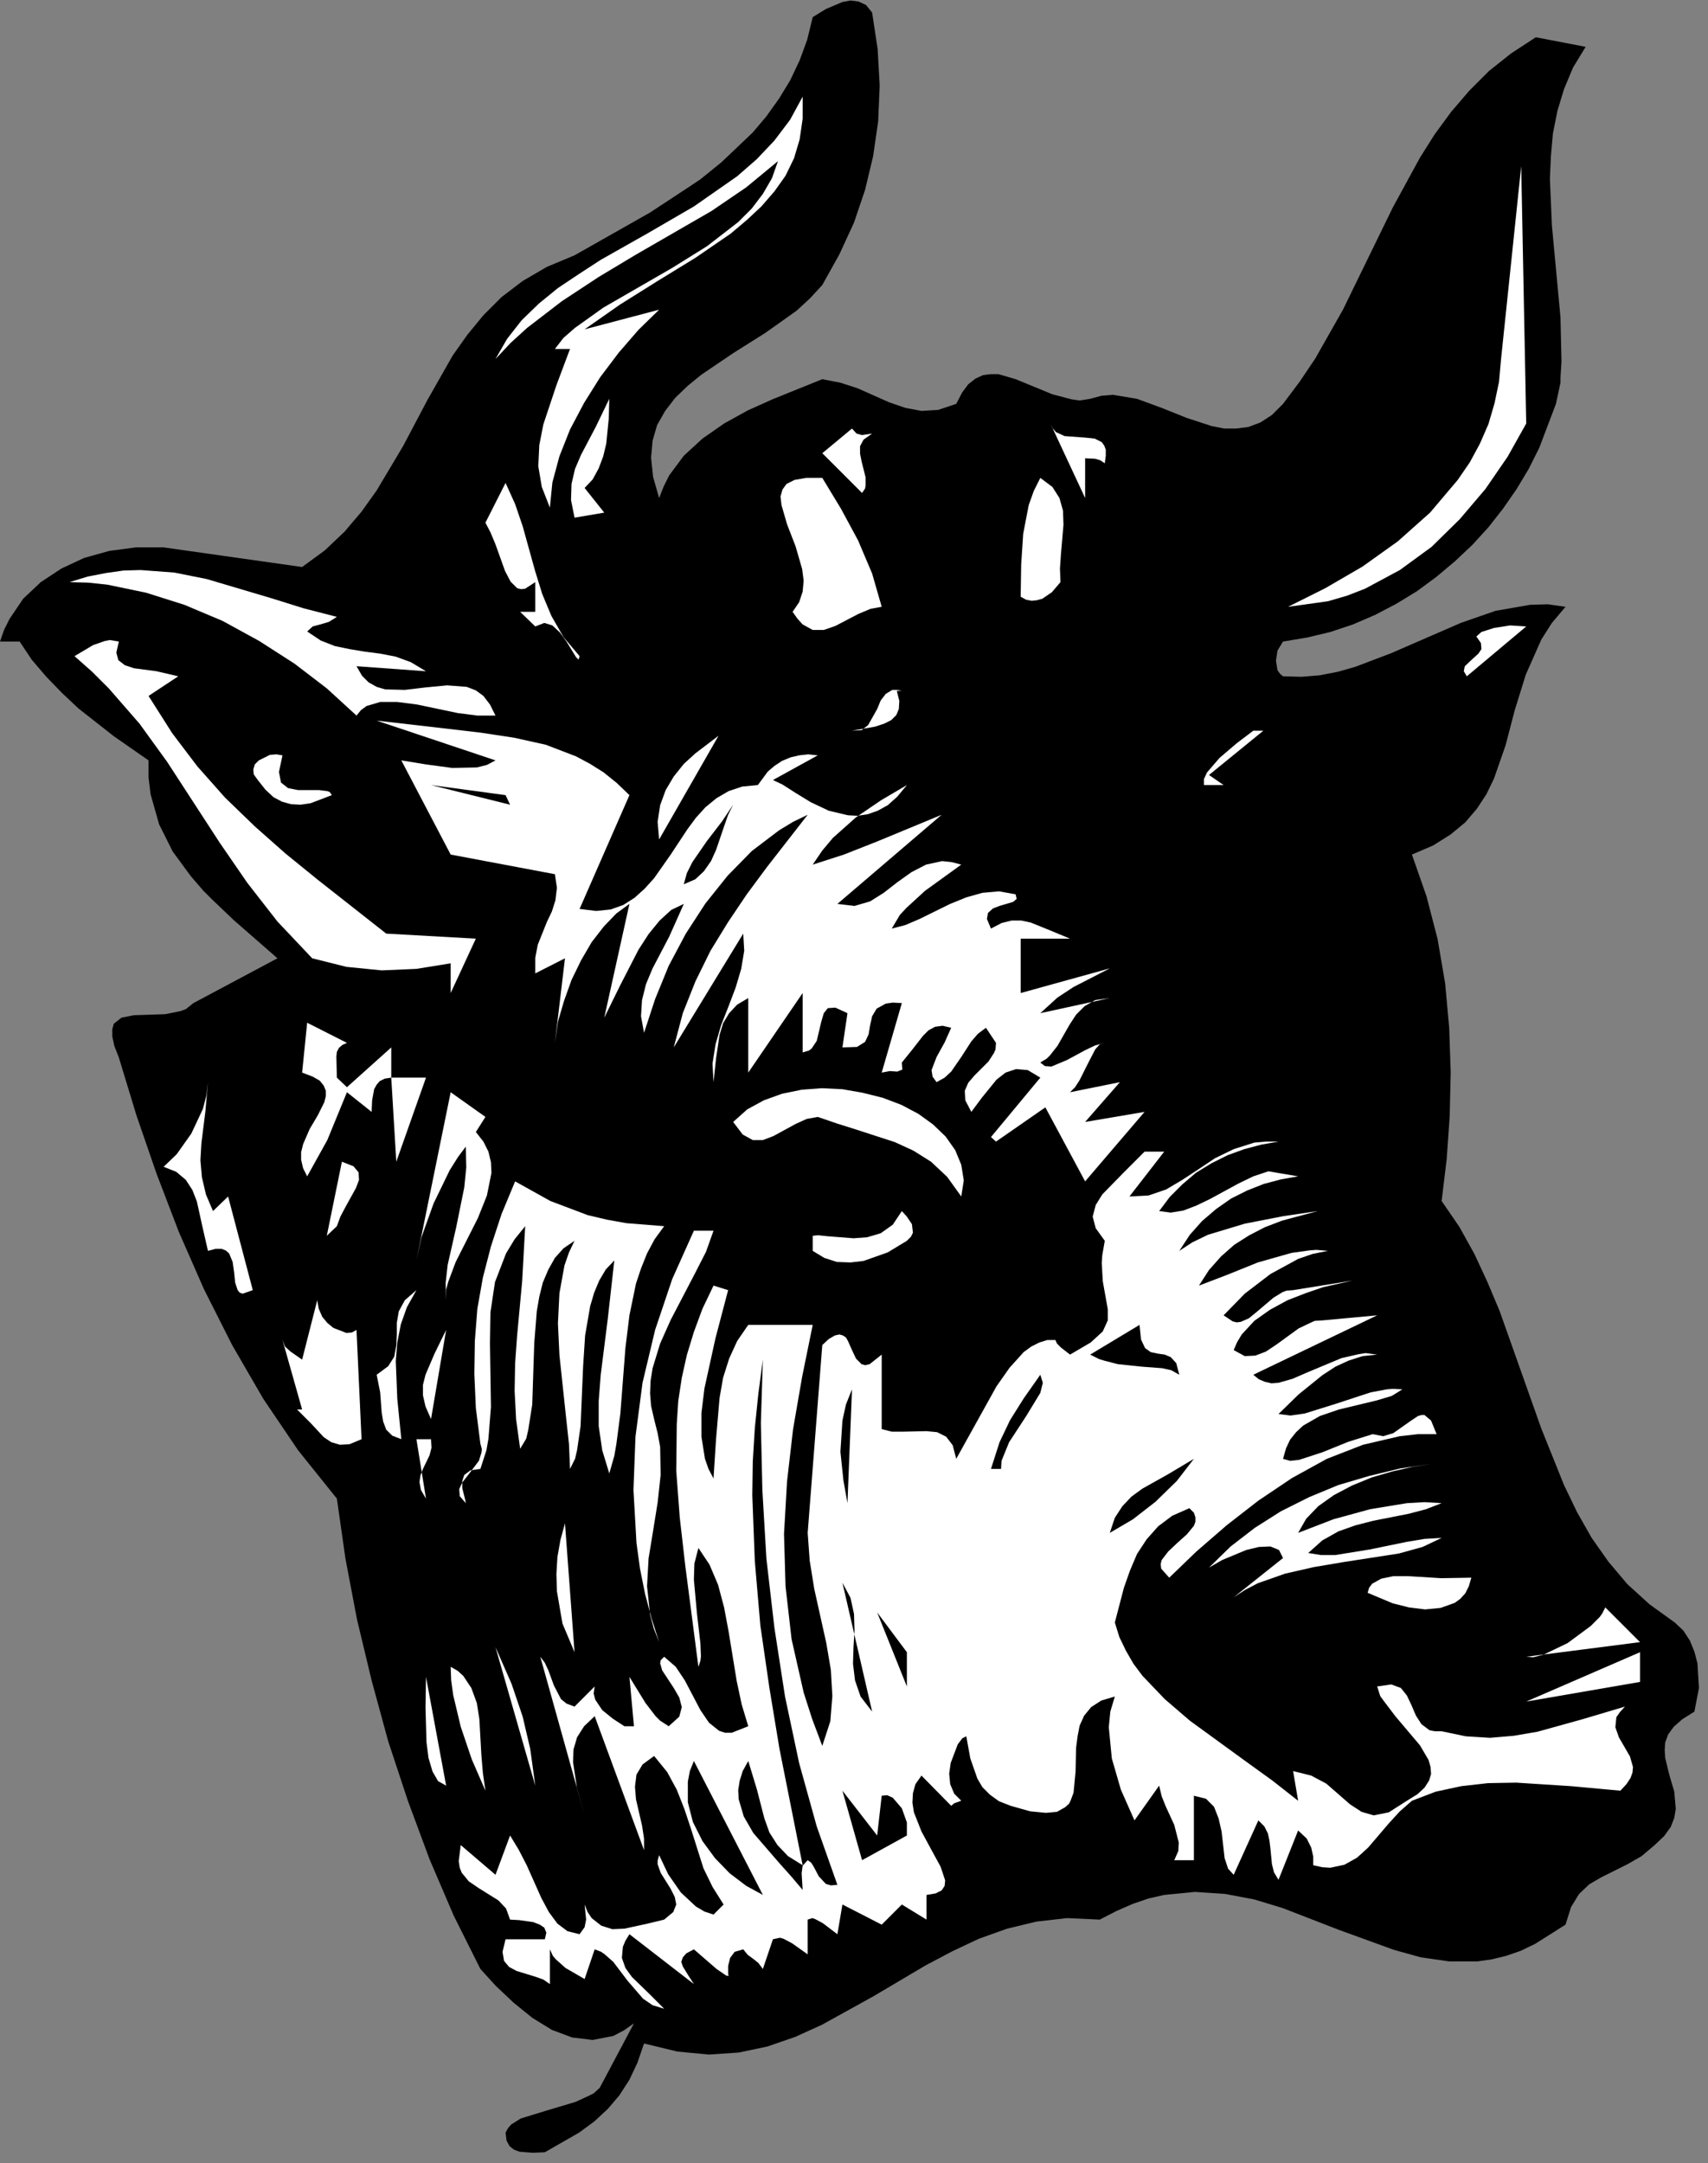 <?xml version="1.0" encoding="UTF-8" standalone="no"?>
<svg
   xmlns:dc="http://purl.org/dc/elements/1.1/"
   xmlns:cc="http://creativecommons.org/ns#"
   xmlns:rdf="http://www.w3.org/1999/02/22-rdf-syntax-ns#"
   xmlns:svg="http://www.w3.org/2000/svg"
   xmlns="http://www.w3.org/2000/svg"
   xmlns:sodipodi="http://sodipodi.sourceforge.net/DTD/sodipodi-0.dtd"
   xmlns:inkscape="http://www.inkscape.org/namespaces/inkscape"
   version="1.0"
   width="59.813mm"
   height="75.759mm"
   id="svg106"
   sodipodi:docname="CC000310.WMF">
  <rect width="100%" height="100%" fill="#808080" stroke="none"/>
  <sodipodi:namedview
     pagecolor="#ffffff"
     bordercolor="#666666"
     borderopacity="1"
     objecttolerance="10"
     gridtolerance="10"
     guidetolerance="10"
     inkscape:pageopacity="0"
     inkscape:pageshadow="2"
     inkscape:window-width="640"
     inkscape:window-height="480"
     id="namedview108" />
  <defs
     id="defs6">
    <clipPath
       clipPathUnits="userSpaceOnUse"
       id="clipWmfPath1">
      <path
         d="M 0,0 L 225.933,0 L 225.933,286.2 L 0,286.2 z"
         id="path2" />
    </clipPath>
    <pattern
       id="WMFhbasepattern"
       patternUnits="userSpaceOnUse"
       width="6"
       height="6"
       x="0"
       y="0" />
  </defs>
  <path
     style="fill:#000000;fill-rule:nonzero;fill-opacity:1;stroke:none;"
     clip-path="url(#clipWmfPath1)"
     d="  M 115.433,1.666   L 116.166,6.532   L 116.432,11.331   L 116.232,16.063   L 115.566,20.662   L 114.5,25.127   L 113.033,29.46   L 111.101,33.659   L 108.835,37.725   L 107.235,39.457   L 105.436,41.124   L 101.303,44.056   L 96.971,46.789   L 92.839,49.588   L 91.04,51.055   L 89.374,52.654   L 88.041,54.387   L 86.974,56.254   L 86.375,58.32   L 86.175,60.586   L 86.441,63.119   L 87.241,65.918   L 87.841,64.385   L 88.574,62.919   L 90.507,60.319   L 92.973,58.053   L 95.838,56.054   L 98.971,54.321   L 102.237,52.854   L 108.835,50.188   L 111.234,50.655   L 113.5,51.388   L 117.699,53.254   L 119.831,53.987   L 121.964,54.387   L 124.163,54.254   L 126.563,53.454   L 127.362,51.921   L 128.162,50.855   L 129.095,50.122   L 130.095,49.655   L 131.095,49.522   L 132.161,49.522   L 134.427,50.188   L 139.292,52.188   L 141.825,52.854   L 142.758,52.988   L 143.024,52.988   L 144.291,52.788   L 145.757,52.388   L 147.29,52.254   L 150.489,52.788   L 153.755,53.987   L 157.087,55.32   L 160.353,56.387   L 162.019,56.72   L 163.618,56.72   L 165.218,56.52   L 166.817,55.92   L 168.35,54.921   L 169.817,53.454   L 172.016,50.522   L 174.082,47.456   L 177.748,40.99   L 184.346,27.46   L 187.945,20.862   L 189.877,17.796   L 192.077,14.797   L 194.476,11.997   L 197.075,9.398   L 200.008,7.065   L 203.273,4.932   L 209.871,6.199   L 208.205,8.931   L 207.006,11.797   L 206.139,14.663   L 205.539,17.663   L 205.273,20.662   L 205.139,23.661   L 205.406,29.86   L 206.539,41.99   L 206.672,47.856   L 206.539,49.988   L 206.539,50.655   L 205.939,53.454   L 203.74,59.253   L 202.34,62.052   L 200.741,64.718   L 198.941,67.318   L 197.009,69.784   L 194.876,72.117   L 192.543,74.316   L 190.077,76.382   L 187.545,78.248   L 184.812,79.915   L 182.013,81.381   L 179.081,82.647   L 176.081,83.647   L 173.016,84.38   L 169.817,84.914   L 169.083,86.113   L 168.884,87.446   L 169.083,88.713   L 169.417,89.179   L 169.817,89.512   L 172.283,89.579   L 174.682,89.379   L 177.081,88.913   L 179.414,88.246   L 184.146,86.447   L 188.744,84.447   L 193.343,82.447   L 197.942,80.848   L 202.54,80.048   L 204.873,79.981   L 207.206,80.315   L 205.406,82.447   L 204.006,84.647   L 201.94,89.313   L 200.474,94.045   L 199.275,98.644   L 197.742,103.043   L 196.742,105.109   L 195.476,107.042   L 193.943,108.841   L 192.01,110.441   L 189.677,111.907   L 186.878,113.107   L 188.811,118.639   L 190.277,124.304   L 191.277,130.17   L 191.81,136.035   L 192.01,141.9   L 191.877,147.766   L 191.477,153.431   L 190.81,158.963   L 193.143,162.362   L 195.142,165.961   L 196.875,169.694   L 198.475,173.493   L 204.006,189.089   L 207.006,196.554   L 208.738,200.153   L 210.671,203.553   L 212.871,206.685   L 215.403,209.685   L 218.336,212.351   L 221.668,214.75   L 222.801,215.816   L 223.667,217.149   L 224.267,218.616   L 224.667,220.149   L 224.867,223.415   L 224.267,226.547   L 222.668,227.547   L 221.535,228.547   L 220.802,229.547   L 220.402,230.613   L 220.335,231.613   L 220.402,232.679   L 220.935,234.879   L 221.601,237.145   L 221.801,239.411   L 221.601,240.611   L 221.135,241.81   L 220.268,243.01   L 219.002,244.21   L 217.269,245.676   L 215.403,246.743   L 211.937,248.475   L 210.338,249.409   L 209.005,250.675   L 207.939,252.408   L 207.206,254.741   L 203.207,257.273   L 201.274,258.207   L 199.341,258.873   L 197.408,259.34   L 195.542,259.606   L 191.81,259.606   L 188.078,259.073   L 184.479,258.073   L 177.148,255.407   L 169.75,252.541   L 166.018,251.408   L 162.152,250.675   L 158.153,250.408   L 154.088,250.808   L 152.022,251.275   L 149.889,252.008   L 147.756,252.941   L 145.557,254.074   L 141.225,253.874   L 137.16,254.341   L 133.294,255.274   L 129.562,256.607   L 126.029,258.273   L 122.497,260.139   L 115.633,264.205   L 108.768,268.004   L 105.236,269.604   L 101.57,270.87   L 97.771,271.67   L 93.839,271.937   L 89.64,271.537   L 85.242,270.47   L 84.375,273.003   L 83.309,275.269   L 81.976,277.335   L 80.443,279.135   L 78.643,280.801   L 76.644,282.268   L 72.112,284.867   L 70.513,284.934   L 68.78,284.8   L 68.047,284.534   L 67.447,284.067   L 67.047,283.334   L 66.914,282.268   L 67.247,281.668   L 67.647,281.201   L 68.913,280.401   L 72.379,279.335   L 76.178,278.202   L 77.91,277.402   L 78.577,277.069   L 79.377,276.336   L 83.909,267.804   L 82.576,268.737   L 81.176,269.471   L 78.444,270.004   L 75.711,269.671   L 73.045,268.671   L 70.446,267.071   L 67.98,265.072   L 65.647,262.872   L 63.581,260.606   L 60.049,253.541   L 56.85,246.076   L 53.984,238.344   L 51.385,230.48   L 49.185,222.415   L 47.253,214.35   L 45.72,206.285   L 44.587,198.354   L 39.455,191.955   L 34.856,185.157   L 30.724,178.025   L 26.992,170.627   L 23.66,163.029   L 20.727,155.364   L 18.061,147.632   L 15.729,139.967   L 15.129,138.434   L 14.862,137.168   L 14.862,136.235   L 15.062,135.502   L 16.062,134.702   L 17.728,134.369   L 21.86,134.235   L 23.86,133.835   L 24.593,133.569   L 25.592,132.769   L 36.723,126.837   L 30.924,121.772   L 27.992,118.972   L 26.925,117.906   L 25.259,115.973   L 22.86,112.707   L 21.06,109.108   L 19.927,105.109   L 19.661,102.909   L 19.661,100.643   L 15.062,97.444   L 10.397,93.778   L 8.198,91.712   L 6.132,89.579   L 4.199,87.313   L 2.599,84.914   L 0,84.914   L 0.533,83.381   L 1.266,81.914   L 3.066,79.248   L 5.398,77.049   L 8.131,75.249   L 11.13,73.849   L 14.462,72.916   L 17.995,72.45   L 21.66,72.45   L 39.988,75.049   L 42.987,72.85   L 45.587,70.384   L 47.853,67.718   L 49.852,64.918   L 53.384,58.986   L 56.583,52.921   L 59.916,47.056   L 61.848,44.323   L 63.981,41.724   L 66.38,39.324   L 69.18,37.191   L 72.379,35.325   L 76.044,33.792   L 86.041,28.127   L 90.907,24.928   L 92.706,23.728   L 95.505,21.462   L 99.637,17.529   L 101.437,15.396   L 103.103,13.064   L 104.569,10.664   L 105.835,7.998   L 106.835,5.265   L 107.568,2.266   L 109.301,1.2   L 111.5,0.267   L 112.567,0.067   L 113.633,0.2   L 114.633,0.667   L 115.433,1.666  z "
     id="path8" />
  <path
     style="fill:#ffffff;fill-rule:nonzero;fill-opacity:1;stroke:none;"
     clip-path="url(#clipWmfPath1)"
     d="  M 77.377,43.59   L 87.241,40.99   L 84.508,43.657   L 81.909,46.656   L 79.443,49.922   L 77.311,53.321   L 75.444,56.853   L 74.045,60.386   L 73.112,63.852   L 72.779,67.184   L 71.712,64.452   L 71.246,61.719   L 71.379,58.92   L 71.912,56.187   L 73.645,50.988   L 75.444,46.189   L 73.445,46.189   L 74.578,44.723   L 76.111,43.39   L 79.843,40.724   L 88.974,35.458   L 93.572,32.592   L 97.705,29.393   L 99.504,27.594   L 100.97,25.661   L 102.17,23.595   L 102.97,21.328   L 98.771,24.794   L 94.172,27.927   L 84.242,33.659   L 79.243,36.658   L 74.378,39.857   L 69.779,43.39   L 67.58,45.389   L 65.581,47.522   L 67.114,44.856   L 69.046,42.39   L 71.312,40.191   L 73.845,38.124   L 76.644,36.258   L 79.51,34.392   L 85.641,30.926   L 91.84,27.327   L 97.571,23.328   L 100.17,21.062   L 102.503,18.596   L 104.569,15.863   L 106.235,12.797   L 106.235,15.73   L 105.835,18.462   L 105.102,20.928   L 103.969,23.261   L 102.503,25.327   L 100.77,27.327   L 98.838,29.127   L 96.705,30.926   L 92.04,34.125   L 87.041,37.191   L 82.042,40.324   L 77.377,43.59  z "
     id="path10" />
  <path
     style="fill:#ffffff;fill-rule:nonzero;fill-opacity:1;stroke:none;"
     clip-path="url(#clipWmfPath1)"
     d="  M 202.007,56.054   L 199.541,60.453   L 196.609,64.718   L 193.21,68.717   L 189.477,72.383   L 185.279,75.449   L 180.68,77.915   L 178.281,78.848   L 175.748,79.581   L 170.483,80.315   L 175.415,77.849   L 180.347,74.983   L 185.012,71.65   L 189.278,67.851   L 192.943,63.519   L 194.543,61.186   L 195.876,58.72   L 197.009,56.12   L 197.808,53.388   L 198.408,50.522   L 198.675,47.522   L 201.341,21.995   L 202.007,56.054  z "
     id="path12" />
  <path
     style="fill:#ffffff;fill-rule:nonzero;fill-opacity:1;stroke:none;"
     clip-path="url(#clipWmfPath1)"
     d="  M 77.377,64.585   L 79.976,67.851   L 76.044,68.517   L 75.578,66.185   L 75.644,64.052   L 76.111,62.052   L 76.911,60.186   L 78.843,56.52   L 80.643,52.788   L 80.576,55.387   L 80.243,58.72   L 79.843,60.386   L 79.243,61.986   L 78.444,63.452   L 77.377,64.585  z "
     id="path14" />
  <path
     style="fill:#ffffff;fill-rule:nonzero;fill-opacity:1;stroke:none;"
     clip-path="url(#clipWmfPath1)"
     d="  M 146.224,61.319   L 145.624,60.919   L 144.957,60.719   L 143.624,60.653   L 143.624,65.918   L 139.026,56.054   L 139.359,56.72   L 139.759,57.187   L 140.892,57.72   L 143.624,57.92   L 144.891,58.053   L 145.824,58.52   L 146.157,58.986   L 146.357,59.519   L 146.357,60.319   L 146.224,61.319  z "
     id="path16" />
  <path
     style="fill:#ffffff;fill-rule:nonzero;fill-opacity:1;stroke:none;"
     clip-path="url(#clipWmfPath1)"
     d="  M 115.433,57.387   L 114.3,58.186   L 113.833,59.053   L 113.833,60.053   L 114.033,61.052   L 114.566,63.185   L 114.566,64.252   L 114.5,64.652   L 114.1,65.251   L 108.835,59.986   L 112.767,56.72   L 113.367,57.387   L 114.1,57.587   L 115.433,57.387  z "
     id="path18" />
  <path
     style="fill:#ffffff;fill-rule:nonzero;fill-opacity:1;stroke:none;"
     clip-path="url(#clipWmfPath1)"
     d="  M 116.699,80.315   L 115.233,80.581   L 113.633,81.248   L 110.567,82.847   L 109.034,83.381   L 107.568,83.381   L 106.235,82.647   L 105.569,81.914   L 104.902,80.981   L 105.769,79.715   L 106.235,78.315   L 106.369,76.849   L 106.169,75.316   L 105.302,72.316   L 104.169,69.384   L 103.436,66.851   L 103.303,65.718   L 103.569,64.785   L 104.103,64.052   L 105.169,63.519   L 106.702,63.252   L 108.835,63.252   L 111.3,67.318   L 113.567,71.517   L 115.433,75.916   L 116.699,80.315  z "
     id="path20" />
  <path
     style="fill:#ffffff;fill-rule:nonzero;fill-opacity:1;stroke:none;"
     clip-path="url(#clipWmfPath1)"
     d="  M 140.359,77.049   L 139.226,78.382   L 137.959,79.248   L 137.226,79.448   L 136.56,79.515   L 135.827,79.382   L 135.093,78.982   L 135.16,74.716   L 135.427,70.65   L 136.16,66.851   L 136.826,64.985   L 137.693,63.252   L 139.292,64.452   L 140.225,65.918   L 140.692,67.584   L 140.758,69.45   L 140.425,73.316   L 140.292,75.249   L 140.359,77.049  z "
     id="path22" />
  <path
     style="fill:#ffffff;fill-rule:nonzero;fill-opacity:1;stroke:none;"
     clip-path="url(#clipWmfPath1)"
     d="  M 76.711,86.846   L 76.577,87.313   L 76.244,86.98   L 74.978,84.914   L 74.111,83.714   L 73.112,82.781   L 72.045,82.447   L 70.846,82.914   L 68.846,80.981   L 70.846,80.981   L 70.846,77.049   L 69.513,77.915   L 68.98,77.982   L 68.446,77.849   L 67.58,76.982   L 66.847,75.582   L 65.581,72.05   L 64.914,70.45   L 64.248,69.184   L 66.914,63.918   L 68.18,66.718   L 69.18,69.65   L 70.846,75.649   L 71.779,78.648   L 72.978,81.514   L 74.578,84.314   L 76.711,86.846  z "
     id="path24" />
  <path
     style="fill:#ffffff;fill-rule:nonzero;fill-opacity:1;stroke:none;"
     clip-path="url(#clipWmfPath1)"
     d="  M 44.587,81.648   L 43.52,82.314   L 42.387,82.647   L 41.388,82.914   L 40.655,83.581   L 42.454,84.78   L 44.32,85.513   L 46.253,85.913   L 48.252,86.247   L 50.318,86.513   L 52.385,86.913   L 54.384,87.646   L 56.383,88.846   L 47.186,88.179   L 47.919,89.446   L 48.786,90.312   L 49.852,90.912   L 50.985,91.245   L 53.584,91.312   L 56.383,90.979   L 59.183,90.712   L 61.782,90.912   L 62.981,91.379   L 63.981,92.112   L 64.848,93.245   L 65.581,94.711   L 63.181,94.711   L 60.582,94.378   L 55.184,93.245   L 52.584,92.912   L 50.318,92.912   L 48.519,93.445   L 47.786,93.978   L 47.186,94.711   L 43.254,91.112   L 38.988,87.846   L 34.323,84.847   L 29.458,82.181   L 24.393,80.048   L 19.328,78.448   L 14.196,77.382   L 11.663,77.115   L 9.197,77.049   L 11.597,76.316   L 13.996,75.849   L 16.329,75.516   L 18.595,75.449   L 23.06,75.782   L 27.392,76.649   L 35.923,79.182   L 40.188,80.515   L 44.587,81.648  z "
     id="path26" />
  <path
     style="fill:#ffffff;fill-rule:nonzero;fill-opacity:1;stroke:none;"
     clip-path="url(#clipWmfPath1)"
     d="  M 194.143,89.512   L 193.743,88.846   L 193.876,88.179   L 195.009,87.113   L 195.676,86.513   L 196.075,85.913   L 196.009,85.114   L 195.409,84.247   L 196.075,83.647   L 197.742,83.114   L 199.874,82.781   L 202.007,82.914   L 194.143,89.512  z "
     id="path28" />
  <path
     style="fill:#ffffff;fill-rule:nonzero;fill-opacity:1;stroke:none;"
     clip-path="url(#clipWmfPath1)"
     d="  M 23.593,89.512   L 19.661,92.112   L 22.793,97.044   L 26.126,101.443   L 29.791,105.575   L 33.723,109.375   L 37.789,112.974   L 42.054,116.44   L 51.118,123.571   L 62.981,124.238   L 59.649,131.436   L 59.649,127.504   L 55.117,128.237   L 50.518,128.437   L 45.853,127.97   L 41.321,126.837   L 36.723,121.972   L 32.724,116.839   L 29.058,111.507   L 25.592,106.175   L 22.127,100.843   L 18.461,95.778   L 14.396,91.112   L 12.196,88.913   L 9.864,86.846   L 12.33,85.38   L 13.863,84.847   L 14.529,84.714   L 15.729,84.914   L 15.395,86.38   L 15.662,87.38   L 16.528,88.046   L 17.728,88.446   L 20.727,88.846   L 23.593,89.512  z "
     id="path30" />
  <path
     style="fill:#ffffff;fill-rule:nonzero;fill-opacity:1;stroke:none;"
     clip-path="url(#clipWmfPath1)"
     d="  M 118.698,91.445   L 119.032,92.778   L 118.965,93.845   L 118.632,94.645   L 117.965,95.311   L 117.032,95.778   L 115.832,96.178   L 112.767,96.711   L 114.033,96.644   L 114.899,95.978   L 116.099,93.845   L 116.566,92.712   L 117.232,91.845   L 118.099,91.312   L 118.698,91.312   L 119.365,91.445   L 118.698,91.445  z "
     id="path32" />
  <path
     style="fill:#ffffff;fill-rule:nonzero;fill-opacity:1;stroke:none;"
     clip-path="url(#clipWmfPath1)"
     d="  M 83.309,105.242   L 76.711,120.305   L 78.91,120.572   L 80.843,120.372   L 82.509,119.772   L 83.975,118.839   L 85.308,117.639   L 86.574,116.24   L 88.774,113.107   L 90.973,109.774   L 92.106,108.241   L 93.372,106.842   L 94.839,105.642   L 96.438,104.709   L 98.238,104.109   L 100.304,103.909   L 101.637,102.11   L 102.503,101.376   L 103.503,100.71   L 104.636,100.243   L 105.769,99.977   L 106.968,99.843   L 108.235,99.977   L 102.303,103.243   L 103.569,103.842   L 105.236,104.909   L 107.302,106.175   L 109.701,107.308   L 112.234,107.908   L 113.5,107.975   L 114.833,107.775   L 116.166,107.308   L 117.499,106.575   L 118.765,105.442   L 120.031,103.909   L 116.632,105.909   L 113.3,108.175   L 110.234,110.907   L 108.835,112.574   L 107.568,114.44   L 111.7,113.107   L 116.099,111.374   L 124.63,107.842   L 110.834,119.639   L 113.1,119.905   L 115.166,119.306   L 116.966,118.172   L 118.765,116.773   L 120.631,115.44   L 122.564,114.44   L 124.697,113.973   L 125.963,114.107   L 127.229,114.44   L 122.431,117.906   L 119.965,120.172   L 119.098,121.105   L 118.032,122.905   L 119.831,122.438   L 121.697,121.638   L 125.763,119.639   L 127.896,118.772   L 130.028,118.172   L 132.228,117.973   L 134.427,118.372   L 134.56,118.972   L 134.094,119.372   L 132.294,119.905   L 131.428,120.239   L 130.761,120.839   L 130.628,121.638   L 131.161,122.905   L 132.561,122.172   L 133.894,121.838   L 135.16,121.838   L 136.426,122.105   L 138.892,123.105   L 141.625,124.238   L 135.093,124.238   L 135.093,131.436   L 146.89,128.17   L 142.091,130.636   L 139.959,132.036   L 137.693,134.102   L 146.89,132.103   L 144.957,132.369   L 143.558,133.169   L 142.425,134.302   L 141.558,135.635   L 139.959,138.434   L 138.959,139.701   L 138.559,140.101   L 137.693,140.634   L 138.293,141.1   L 139.159,141.167   L 141.225,140.301   L 143.691,138.968   L 144.957,138.368   L 146.224,138.035   L 145.557,138.234   L 144.957,138.901   L 143.958,140.834   L 142.891,142.967   L 142.291,143.9   L 141.625,144.566   L 148.223,143.233   L 143.624,148.499   L 151.489,147.166   L 143.624,156.364   L 138.359,146.566   L 131.828,151.098   L 131.161,150.498   L 137.693,142.633   L 136.027,141.634   L 134.494,141.5   L 133.094,141.967   L 131.894,142.9   L 129.895,145.366   L 128.562,147.166   L 127.762,145.633   L 127.696,144.366   L 128.162,143.3   L 128.962,142.367   L 130.828,140.501   L 131.561,139.368   L 131.761,138.901   L 131.828,138.035   L 130.495,136.035   L 129.428,136.835   L 128.562,137.835   L 127.229,139.901   L 125.896,141.834   L 125.03,142.633   L 123.963,143.233   L 123.43,142.5   L 123.297,141.634   L 123.963,139.901   L 125.03,137.968   L 125.896,136.035   L 124.763,135.768   L 123.763,135.902   L 122.897,136.368   L 122.164,137.101   L 120.764,138.901   L 119.365,140.634   L 119.431,141.567   L 118.765,141.834   L 117.765,141.767   L 116.699,141.967   L 119.365,132.769   L 118.165,132.702   L 117.232,132.836   L 116.032,133.502   L 115.433,134.502   L 115.166,135.702   L 114.966,136.901   L 114.5,137.901   L 113.433,138.568   L 111.5,138.634   L 112.167,134.102   L 110.567,133.369   L 109.568,133.436   L 109.034,134.102   L 108.701,135.235   L 108.101,137.768   L 107.435,138.768   L 107.102,139.034   L 106.235,139.301   L 106.235,131.436   L 99.037,141.967   L 99.037,132.103   L 97.571,132.969   L 96.505,134.102   L 95.705,135.435   L 95.239,136.968   L 94.772,140.101   L 94.439,143.233   L 94.306,140.767   L 94.705,138.234   L 95.439,135.702   L 96.438,133.169   L 97.371,130.703   L 98.104,128.237   L 98.504,125.837   L 98.371,123.571   L 89.174,138.634   L 90.373,134.102   L 92.04,129.903   L 94.039,125.837   L 96.372,122.038   L 98.838,118.372   L 101.503,114.773   L 106.902,107.842   L 104.969,108.775   L 103.103,109.908   L 99.504,112.64   L 96.305,115.906   L 93.372,119.572   L 90.773,123.571   L 88.507,127.837   L 86.708,132.236   L 85.242,136.702   L 84.842,134.502   L 84.975,132.369   L 85.508,130.236   L 86.375,128.17   L 88.574,123.971   L 90.507,119.639   L 88.84,120.439   L 87.308,121.838   L 85.841,123.638   L 84.508,125.704   L 82.109,130.37   L 79.976,134.702   L 83.309,119.639   L 81.576,120.905   L 79.91,122.638   L 78.31,124.704   L 76.911,127.104   L 75.644,129.703   L 74.645,132.502   L 73.845,135.235   L 73.445,138.035   L 74.778,126.837   L 70.846,128.837   L 70.846,126.77   L 71.179,125.038   L 72.379,122.038   L 73.045,120.639   L 73.512,119.172   L 73.712,117.506   L 73.445,115.706   L 59.649,113.107   L 53.118,100.643   L 56.383,101.176   L 59.849,101.643   L 63.115,101.576   L 64.448,101.243   L 65.581,100.643   L 49.852,95.378   L 59.116,96.444   L 63.648,96.977   L 68.047,97.644   L 72.245,98.577   L 76.244,100.11   L 78.11,101.11   L 79.91,102.243   L 81.643,103.643   L 83.309,105.242  z "
     id="path34" />
  <path
     style="fill:#ffffff;fill-rule:nonzero;fill-opacity:1;stroke:none;"
     clip-path="url(#clipWmfPath1)"
     d="  M 160.019,102.576   L 161.952,103.909   L 159.353,103.909   L 159.353,103.109   L 159.753,102.243   L 161.419,100.31   L 163.685,98.377   L 165.884,96.711   L 167.217,96.711   L 160.019,102.576  z "
     id="path36" />
  <path
     style="fill:#ffffff;fill-rule:nonzero;fill-opacity:1;stroke:none;"
     clip-path="url(#clipWmfPath1)"
     d="  M 87.241,111.107   L 87.041,108.775   L 87.374,106.575   L 88.107,104.576   L 89.174,102.776   L 90.507,101.11   L 92.04,99.71   L 95.105,97.377   L 87.241,111.107  z "
     id="path38" />
  <path
     style="fill:#ffffff;fill-rule:nonzero;fill-opacity:1;stroke:none;"
     clip-path="url(#clipWmfPath1)"
     d="  M 37.389,99.977   L 36.922,102.176   L 37.189,103.576   L 38.122,104.309   L 39.455,104.576   L 42.254,104.576   L 43.321,104.709   L 43.654,104.842   L 43.92,105.242   L 41.121,106.309   L 39.788,106.509   L 38.522,106.442   L 37.322,106.109   L 36.189,105.509   L 35.123,104.509   L 34.123,103.243   L 33.59,102.509   L 33.523,101.843   L 33.723,101.176   L 34.257,100.643   L 35.723,99.91   L 36.589,99.843   L 37.389,99.977  z "
     id="path40" />
  <path
     style="fill:#000000;fill-rule:nonzero;fill-opacity:1;stroke:none;"
     clip-path="url(#clipWmfPath1)"
     d="  M 67.513,106.509   L 57.05,103.909   L 66.914,105.242   L 67.513,106.509  z "
     id="path42" />
  <path
     style="fill:#000000;fill-rule:nonzero;fill-opacity:1;stroke:none;"
     clip-path="url(#clipWmfPath1)"
     d="  M 97.038,106.509   L 96.372,107.842   L 95.838,109.375   L 94.772,112.507   L 94.106,113.973   L 93.173,115.306   L 92.04,116.373   L 90.507,117.039   L 90.907,115.573   L 91.64,114.107   L 93.572,111.307   L 95.572,108.708   L 97.038,106.509  z "
     id="path44" />
  <path
     style="fill:#ffffff;fill-rule:nonzero;fill-opacity:1;stroke:none;"
     clip-path="url(#clipWmfPath1)"
     d="  M 45.92,138.035   L 45.32,138.301   L 44.853,138.701   L 44.587,139.234   L 44.52,139.834   L 44.587,142.633   L 45.92,143.9   L 51.785,138.634   L 51.785,142.633   L 56.383,142.633   L 52.451,153.764   L 51.785,142.633   L 50.918,142.767   L 50.252,143.1   L 49.852,143.567   L 49.519,144.166   L 49.252,145.633   L 49.185,147.166   L 45.92,144.566   L 43.321,150.898   L 40.655,155.697   L 40.121,154.631   L 39.855,153.498   L 39.855,152.498   L 40.121,151.431   L 40.988,149.432   L 42.054,147.632   L 42.921,145.899   L 43.121,145.1   L 43.121,144.366   L 42.854,143.7   L 42.321,143.033   L 41.388,142.5   L 39.988,141.967   L 40.655,135.368   L 45.92,138.035  z "
     id="path46" />
  <path
     style="fill:#ffffff;fill-rule:nonzero;fill-opacity:1;stroke:none;"
     clip-path="url(#clipWmfPath1)"
     d="  M 28.192,160.296   L 30.191,158.363   L 33.457,170.76   L 32.124,171.227   L 31.724,171.093   L 31.457,170.76   L 31.124,169.76   L 30.991,168.427   L 30.791,167.028   L 30.324,165.895   L 29.858,165.495   L 29.325,165.295   L 28.525,165.295   L 27.525,165.561   L 26.792,162.362   L 26.059,159.03   L 25.459,157.497   L 24.593,156.164   L 23.326,155.097   L 21.66,154.431   L 23.393,152.764   L 25.326,150.032   L 26.859,146.766   L 27.325,144.966   L 27.525,143.233   L 27.192,147.032   L 26.659,151.298   L 26.526,153.564   L 26.725,155.83   L 27.259,158.097   L 28.192,160.296  z "
     id="path48" />
  <path
     style="fill:#ffffff;fill-rule:nonzero;fill-opacity:1;stroke:none;"
     clip-path="url(#clipWmfPath1)"
     d="  M 127.229,158.363   L 125.363,155.764   L 123.23,153.764   L 120.898,152.298   L 118.432,151.165   L 113.3,149.499   L 110.767,148.699   L 108.235,147.832   L 106.769,148.099   L 105.302,148.765   L 102.37,150.365   L 100.97,150.898   L 99.637,150.898   L 98.304,150.165   L 97.038,148.499   L 98.904,146.832   L 101.104,145.633   L 103.503,144.766   L 106.102,144.233   L 108.768,144.033   L 111.5,144.166   L 114.166,144.633   L 116.832,145.299   L 119.298,146.233   L 121.564,147.432   L 123.497,148.832   L 125.163,150.432   L 126.429,152.231   L 127.229,154.164   L 127.562,156.23   L 127.229,158.363  z "
     id="path50" />
  <path
     style="fill:#ffffff;fill-rule:nonzero;fill-opacity:1;stroke:none;"
     clip-path="url(#clipWmfPath1)"
     d="  M 62.981,149.832   L 63.981,151.098   L 64.648,152.431   L 64.981,153.831   L 65.047,155.231   L 64.448,158.23   L 63.248,161.229   L 60.316,167.028   L 59.316,169.694   L 59.049,170.694   L 59.049,172.093   L 58.983,169.827   L 59.249,167.428   L 60.382,162.429   L 61.449,157.163   L 61.715,154.497   L 61.648,151.765   L 60.649,153.098   L 59.516,154.897   L 57.383,159.296   L 55.784,163.762   L 55.117,166.828   L 59.649,144.566   L 64.248,147.832   L 62.981,149.832  z "
     id="path52" />
  <path
     style="fill:#ffffff;fill-rule:nonzero;fill-opacity:1;stroke:none;"
     clip-path="url(#clipWmfPath1)"
     d="  M 169.217,151.098   L 166.951,151.498   L 164.685,152.098   L 162.485,152.898   L 160.353,153.964   L 158.287,155.231   L 156.487,156.763   L 154.821,158.43   L 153.421,160.296   L 154.954,160.496   L 156.62,160.229   L 158.353,159.563   L 160.153,158.696   L 163.952,156.63   L 165.884,155.697   L 167.884,155.031   L 171.816,155.697   L 169.55,156.097   L 167.284,156.697   L 165.085,157.563   L 162.952,158.63   L 160.953,160.029   L 159.086,161.629   L 157.487,163.429   L 156.087,165.561   L 157.82,164.428   L 159.886,163.429   L 164.751,161.962   L 169.883,160.963   L 174.415,160.296   L 169.683,161.562   L 167.417,162.429   L 165.351,163.495   L 163.352,164.762   L 161.619,166.295   L 160.019,168.094   L 158.687,170.16   L 162.352,168.761   L 166.484,167.094   L 170.95,165.828   L 173.349,165.495   L 174.215,165.428   L 175.748,165.561   L 173.749,165.961   L 171.816,166.628   L 168.15,168.627   L 164.751,171.227   L 161.952,174.093   L 163.152,174.893   L 163.685,175.026   L 164.218,174.959   L 165.285,174.493   L 166.351,173.626   L 168.55,171.76   L 169.75,171.027   L 170.283,170.827   L 171.15,170.76   L 179.014,169.494   L 175.148,170.36   L 172.816,171.16   L 170.416,172.093   L 168.084,173.36   L 166.018,174.826   L 164.352,176.626   L 163.752,177.625   L 163.285,178.692   L 164.751,179.492   L 166.151,179.425   L 167.551,178.892   L 168.95,177.959   L 171.883,175.826   L 173.416,175.093   L 174.015,174.826   L 175.082,174.759   L 182.28,174.093   L 165.884,181.958   L 166.618,182.557   L 167.417,182.891   L 168.284,183.091   L 169.217,183.024   L 171.083,182.491   L 173.082,181.624   L 177.548,179.758   L 179.88,179.225   L 180.747,179.092   L 182.28,179.292   L 180.347,179.492   L 178.481,180.091   L 176.748,180.891   L 175.015,182.024   L 171.883,184.557   L 169.217,187.156   L 170.816,187.356   L 172.682,187.09   L 176.948,185.757   L 181.413,184.29   L 183.546,183.891   L 184.346,183.824   L 185.612,183.891   L 184.212,184.757   L 182.213,185.357   L 177.214,186.557   L 174.682,187.423   L 172.482,188.689   L 171.549,189.556   L 170.75,190.556   L 170.216,191.689   L 169.817,193.088   L 170.75,193.355   L 171.949,193.222   L 175.015,192.222   L 178.481,190.822   L 181.68,189.822   L 183.079,190.089   L 184.412,189.689   L 186.678,188.09   L 187.678,187.423   L 188.144,187.29   L 188.544,187.29   L 189.411,188.023   L 190.144,189.822   L 187.678,189.822   L 185.279,190.089   L 180.413,191.222   L 175.615,193.088   L 171.016,195.621   L 166.551,198.62   L 162.352,201.886   L 158.353,205.352   L 154.754,208.818   L 153.688,207.618   L 153.621,207.018   L 153.755,206.485   L 154.621,205.352   L 155.821,204.219   L 157.087,203.086   L 158.02,201.953   L 158.22,201.42   L 158.22,200.82   L 158.02,200.22   L 157.42,199.62   L 155.154,200.62   L 153.288,202.02   L 151.755,203.753   L 150.489,205.685   L 149.556,207.885   L 148.756,210.151   L 147.556,214.75   L 148.156,216.683   L 149.023,218.482   L 150.022,220.215   L 151.222,221.815   L 154.155,224.881   L 157.487,227.747   L 164.818,233.079   L 168.417,235.678   L 171.816,238.344   L 171.15,234.412   L 173.549,235.012   L 175.548,236.078   L 178.681,238.811   L 180.214,239.811   L 181.813,240.277   L 183.812,239.877   L 186.212,238.344   L 187.611,237.478   L 188.544,236.612   L 189.144,235.678   L 189.411,234.812   L 189.344,233.879   L 189.078,232.946   L 187.945,231.013   L 184.679,227.147   L 183.213,225.214   L 182.679,224.481   L 182.28,223.215   L 184.146,222.948   L 185.412,223.415   L 186.212,224.414   L 186.812,225.681   L 187.411,227.08   L 188.144,228.214   L 189.211,229.013   L 189.944,229.147   L 190.81,229.147   L 194.009,229.813   L 197.208,230.013   L 200.341,229.746   L 203.473,229.213   L 209.472,227.547   L 215.07,225.881   L 214.403,226.614   L 213.937,227.28   L 213.804,228.613   L 214.27,229.946   L 215.003,231.213   L 215.736,232.479   L 216.136,233.879   L 216.07,234.612   L 215.803,235.345   L 215.27,236.145   L 214.47,237.011   L 207.939,236.412   L 200.674,235.945   L 196.942,236.012   L 193.41,236.412   L 190.011,237.145   L 186.878,238.344   L 185.279,239.744   L 183.812,241.344   L 181.08,244.543   L 179.614,245.876   L 177.948,246.809   L 176.081,247.209   L 175.015,247.142   L 173.815,246.876   L 173.815,245.743   L 173.549,244.543   L 172.949,243.343   L 171.816,242.277   L 169.217,248.809   L 168.617,247.809   L 168.35,246.743   L 168.15,244.676   L 168.017,243.61   L 167.817,242.677   L 167.351,241.744   L 166.551,240.944   L 163.285,248.142   L 162.552,247.342   L 162.086,245.943   L 161.686,242.41   L 161.286,240.677   L 160.686,239.144   L 159.62,238.078   L 158.02,237.678   L 158.02,246.209   L 155.421,246.209   L 155.954,245.01   L 156.021,243.877   L 155.421,241.544   L 154.288,239.078   L 153.755,237.745   L 153.421,236.345   L 150.156,240.944   L 148.356,236.878   L 147.157,232.746   L 146.757,228.613   L 146.957,226.547   L 147.556,224.548   L 145.757,225.081   L 144.424,225.947   L 143.491,227.08   L 142.891,228.413   L 142.625,229.813   L 142.425,231.346   L 142.358,234.479   L 142.091,237.278   L 141.692,238.344   L 141.492,238.744   L 140.958,239.211   L 139.892,239.811   L 138.426,239.944   L 136.36,239.744   L 133.761,239.011   L 132.228,238.411   L 131.028,237.545   L 130.028,236.545   L 129.362,235.412   L 128.429,232.746   L 127.896,229.813   L 127.362,230.08   L 126.763,230.88   L 125.83,233.346   L 125.63,234.745   L 125.763,236.145   L 126.296,237.411   L 127.229,238.344   L 126.296,238.678   L 125.896,239.011   L 121.964,235.012   L 121.164,236.145   L 120.831,237.345   L 120.764,238.611   L 120.964,239.877   L 121.964,242.41   L 123.297,244.876   L 124.497,247.076   L 125.096,248.875   L 125.03,249.609   L 124.63,250.208   L 123.83,250.608   L 122.63,250.808   L 122.63,254.074   L 119.365,252.075   L 116.699,254.741   L 111.5,252.075   L 110.834,256.007   L 108.901,254.541   L 107.901,254.008   L 107.502,253.874   L 106.902,254.074   L 106.902,258.673   L 104.836,257.207   L 103.703,256.607   L 103.236,256.474   L 102.303,256.674   L 100.97,260.606   L 100.37,259.806   L 99.704,259.273   L 98.971,258.74   L 98.371,258.007   L 97.238,258.34   L 96.638,259.14   L 96.372,260.206   L 96.372,261.272   L 96.438,261.539   L 96.105,261.472   L 94.839,260.606   L 91.84,258.007   L 90.84,258.54   L 90.373,259.073   L 90.173,259.673   L 90.373,260.273   L 91.106,261.472   L 91.84,262.606   L 83.309,256.007   L 82.776,256.874   L 82.442,257.673   L 82.309,259.14   L 82.776,260.473   L 83.642,261.672   L 85.908,263.872   L 87.907,265.871   L 86.375,265.405   L 85.108,264.538   L 83.042,262.139   L 81.176,259.673   L 80.043,258.673   L 79.577,258.34   L 78.71,258.007   L 77.377,261.939   L 74.845,260.473   L 73.578,259.34   L 73.178,258.873   L 72.779,258.007   L 72.779,262.606   L 71.912,262.006   L 70.779,261.606   L 68.38,260.873   L 67.38,260.339   L 66.714,259.54   L 66.514,258.34   L 66.914,256.674   L 72.112,256.674   L 72.312,255.807   L 72.045,255.141   L 71.446,254.741   L 70.579,254.407   L 68.713,254.141   L 67.513,254.074   L 66.98,252.608   L 65.981,251.541   L 63.315,249.875   L 62.048,249.009   L 61.115,247.876   L 60.849,247.209   L 60.715,246.343   L 60.982,244.21   L 65.581,248.142   L 67.513,242.943   L 68.646,244.81   L 69.713,246.876   L 71.646,251.208   L 72.645,253.074   L 73.778,254.607   L 75.111,255.607   L 76.711,256.007   L 77.377,255.074   L 77.577,254.074   L 77.377,252.075   L 77.777,253.074   L 78.31,253.874   L 79.577,254.874   L 81.043,255.341   L 82.642,255.274   L 85.708,254.607   L 87.907,254.074   L 89.107,253.074   L 89.507,252.075   L 89.307,251.075   L 88.774,250.008   L 87.441,247.876   L 87.041,246.743   L 87.041,246.276   L 87.241,245.543   L 88.441,248.076   L 90.107,250.475   L 92.106,252.341   L 93.239,253.008   L 94.439,253.408   L 95.772,252.075   L 94.306,249.742   L 93.106,247.276   L 91.44,242.01   L 90.573,239.411   L 89.574,236.878   L 88.307,234.545   L 86.574,232.413   L 85.042,233.546   L 84.242,234.879   L 84.042,236.478   L 84.175,238.145   L 84.975,241.61   L 85.242,243.343   L 85.242,244.876   L 78.71,227.147   L 77.311,228.48   L 76.377,229.946   L 75.911,231.546   L 75.844,233.212   L 76.377,236.745   L 77.377,240.277   L 71.512,219.282   L 72.112,220.082   L 72.579,221.082   L 73.312,223.081   L 74.245,224.881   L 74.978,225.481   L 76.044,225.881   L 78.71,223.215   L 78.577,224.148   L 78.777,224.948   L 79.71,226.347   L 81.109,227.48   L 82.642,228.48   L 83.909,228.48   L 83.309,221.948   L 85.441,225.414   L 86.774,227.147   L 87.374,227.747   L 88.507,228.48   L 89.907,227.214   L 90.24,225.947   L 89.907,224.681   L 89.174,223.415   L 87.641,221.082   L 87.374,220.149   L 87.441,219.749   L 87.907,219.282   L 89.44,220.615   L 90.64,222.415   L 92.706,226.347   L 93.839,228.014   L 95.172,229.08   L 95.972,229.347   L 96.838,229.347   L 99.037,228.48   L 98.171,225.614   L 97.505,222.482   L 96.438,215.95   L 95.838,212.75   L 95.039,209.751   L 93.906,207.085   L 92.439,204.886   L 91.906,206.952   L 91.84,209.085   L 92.239,213.484   L 92.706,217.549   L 92.773,219.216   L 92.706,219.815   L 92.439,220.615   L 90.707,207.285   L 89.973,200.887   L 89.507,194.688   L 89.574,188.489   L 89.774,185.423   L 90.24,182.358   L 90.907,179.358   L 91.84,176.292   L 92.973,173.226   L 94.439,170.16   L 96.372,170.76   L 94.705,177.092   L 93.239,183.757   L 92.839,187.023   L 92.839,190.156   L 93.306,193.088   L 93.772,194.421   L 94.439,195.688   L 94.772,190.489   L 95.239,185.024   L 95.705,182.358   L 96.505,179.825   L 97.571,177.492   L 99.037,175.359   L 107.568,175.359   L 106.169,182.224   L 104.969,189.156   L 104.169,196.088   L 103.769,203.019   L 103.969,209.951   L 104.769,216.949   L 106.369,224.014   L 107.502,227.547   L 108.835,231.08   L 109.901,227.814   L 110.168,224.481   L 109.968,221.015   L 109.368,217.483   L 107.768,210.284   L 107.168,206.552   L 106.902,202.886   L 108.835,178.025   L 109.701,177.225   L 110.501,176.759   L 111.101,176.626   L 111.567,176.759   L 111.967,177.025   L 112.234,177.492   L 112.767,178.692   L 113.3,179.825   L 114.033,180.558   L 114.5,180.691   L 115.099,180.558   L 116.699,179.292   L 116.699,189.156   L 118.032,189.489   L 119.565,189.489   L 122.63,189.423   L 124.03,189.556   L 125.23,190.156   L 126.096,191.289   L 126.563,193.088   L 128.895,188.889   L 131.894,183.491   L 133.627,181.025   L 135.493,178.958   L 136.493,178.225   L 137.559,177.692   L 138.626,177.359   L 139.692,177.359   L 139.892,177.825   L 140.425,178.358   L 141.625,179.292   L 144.357,177.692   L 145.957,176.226   L 146.623,174.759   L 146.623,173.293   L 145.957,169.561   L 145.824,167.161   L 145.89,166.161   L 146.224,164.228   L 145.024,162.562   L 144.624,161.029   L 145.024,159.496   L 145.89,158.097   L 148.623,155.297   L 151.489,152.431   L 154.088,152.431   L 149.489,158.363   L 152.022,158.23   L 154.354,157.43   L 156.487,156.164   L 158.62,154.764   L 160.819,153.298   L 163.285,152.098   L 166.018,151.231   L 167.551,151.098   L 169.217,151.098  z "
     id="path54" />
  <path
     style="fill:#ffffff;fill-rule:nonzero;fill-opacity:1;stroke:none;"
     clip-path="url(#clipWmfPath1)"
     d="  M 44.587,162.296   L 43.254,163.562   L 45.253,153.764   L 46.786,154.364   L 47.453,155.164   L 47.519,156.164   L 47.119,157.23   L 45.72,159.763   L 45.053,161.029   L 44.587,162.296  z "
     id="path56" />
  <path
     style="fill:#ffffff;fill-rule:nonzero;fill-opacity:1;stroke:none;"
     clip-path="url(#clipWmfPath1)"
     d="  M 87.907,162.296   L 86.641,164.028   L 85.641,165.895   L 84.842,167.894   L 84.175,169.894   L 83.309,174.093   L 82.776,178.425   L 82.109,187.09   L 81.576,191.155   L 81.309,192.688   L 80.643,195.021   L 79.71,191.955   L 79.243,188.756   L 79.243,185.423   L 79.51,181.958   L 80.443,174.559   L 81.309,166.828   L 80.176,168.028   L 79.31,169.494   L 78.643,171.093   L 78.11,172.893   L 77.444,176.759   L 77.177,180.891   L 76.844,188.756   L 76.377,191.955   L 76.111,193.088   L 75.444,194.421   L 75.311,191.155   L 74.911,187.49   L 74.045,179.358   L 73.845,175.159   L 74.045,171.16   L 74.711,167.494   L 75.311,165.761   L 76.044,164.228   L 74.578,165.228   L 73.445,166.495   L 72.579,168.028   L 71.845,169.76   L 71.379,171.627   L 71.046,173.56   L 70.712,177.759   L 70.446,185.89   L 69.913,189.289   L 69.646,190.422   L 68.846,191.755   L 68.313,187.89   L 68.113,184.09   L 68.18,180.425   L 68.446,176.759   L 69.113,169.561   L 69.513,162.296   L 68.113,164.028   L 66.98,165.895   L 65.514,169.694   L 64.914,173.693   L 64.848,177.825   L 64.981,186.223   L 64.648,190.422   L 64.381,191.955   L 63.581,194.421   L 62.248,194.621   L 61.449,195.221   L 61.182,196.021   L 61.182,196.954   L 61.582,198.554   L 61.648,198.954   L 60.849,198.021   L 60.782,197.087   L 61.182,196.221   L 61.915,195.288   L 63.381,193.355   L 63.715,192.289   L 63.781,191.822   L 63.581,191.089   L 62.981,186.357   L 62.781,181.824   L 62.848,177.492   L 63.181,173.226   L 63.914,169.094   L 64.981,164.962   L 66.38,160.696   L 68.18,156.364   L 72.845,158.963   L 77.777,160.829   L 80.31,161.429   L 82.909,161.896   L 87.907,162.296  z "
     id="path58" />
  <path
     style="fill:#ffffff;fill-rule:nonzero;fill-opacity:1;stroke:none;"
     clip-path="url(#clipWmfPath1)"
     d="  M 120.031,164.228   L 117.499,165.761   L 114.3,166.894   L 112.567,167.094   L 110.767,167.028   L 109.101,166.495   L 107.568,165.561   L 107.568,163.562   L 108.301,163.495   L 109.568,163.629   L 112.967,163.895   L 114.766,163.762   L 116.566,163.229   L 118.165,162.096   L 119.365,160.296   L 120.031,161.029   L 120.698,162.029   L 120.831,163.162   L 120.564,163.695   L 120.031,164.228  z "
     id="path60" />
  <path
     style="fill:#ffffff;fill-rule:nonzero;fill-opacity:1;stroke:none;"
     clip-path="url(#clipWmfPath1)"
     d="  M 94.439,162.895   L 93.439,165.695   L 91.973,168.561   L 88.774,174.693   L 87.374,177.825   L 86.375,181.091   L 86.108,182.757   L 86.041,184.424   L 86.175,186.09   L 86.574,187.823   L 87.041,189.689   L 87.374,191.489   L 87.441,195.221   L 87.041,198.887   L 86.441,202.619   L 85.841,206.285   L 85.641,209.951   L 86.041,213.684   L 86.508,215.483   L 87.241,217.349   L 86.241,214.217   L 85.375,210.951   L 84.708,207.618   L 84.242,204.219   L 83.842,197.221   L 84.109,190.156   L 85.042,183.024   L 86.708,176.026   L 88.974,169.294   L 91.84,162.895   L 94.439,162.895  z "
     id="path62" />
  <path
     style="fill:#ffffff;fill-rule:nonzero;fill-opacity:1;stroke:none;"
     clip-path="url(#clipWmfPath1)"
     d="  M 53.118,190.489   L 51.918,190.022   L 51.118,189.223   L 50.718,188.156   L 50.518,186.956   L 50.318,184.29   L 49.852,181.958   L 51.385,180.825   L 52.185,179.558   L 52.451,178.092   L 52.518,176.626   L 52.518,175.093   L 52.784,173.56   L 53.584,172.093   L 55.117,170.76   L 53.851,173.026   L 53.051,175.293   L 52.584,177.692   L 52.385,180.158   L 52.584,185.157   L 53.118,190.489  z "
     id="path64" />
  <path
     style="fill:#ffffff;fill-rule:nonzero;fill-opacity:1;stroke:none;"
     clip-path="url(#clipWmfPath1)"
     d="  M 47.186,176.026   L 47.853,190.489   L 46.253,191.155   L 44.987,191.222   L 43.854,190.889   L 42.854,190.222   L 41.121,188.356   L 39.322,186.557   L 39.988,186.557   L 37.389,177.359   L 37.722,178.225   L 38.455,178.892   L 39.988,179.958   L 41.988,172.093   L 42.188,173.226   L 42.654,174.293   L 43.321,175.093   L 44.12,175.759   L 45.853,176.426   L 46.586,176.359   L 47.186,176.026  z "
     id="path66" />
  <path
     style="fill:#000000;fill-rule:nonzero;fill-opacity:1;stroke:none;"
     clip-path="url(#clipWmfPath1)"
     d="  M 156.087,181.958   L 155.021,181.358   L 153.821,181.091   L 151.155,180.891   L 147.956,180.558   L 146.157,180.091   L 145.49,179.891   L 144.291,179.292   L 150.822,175.359   L 151.022,177.292   L 151.555,178.425   L 152.288,178.958   L 153.221,179.158   L 154.155,179.292   L 154.954,179.625   L 155.687,180.425   L 156.087,181.958  z "
     id="path68" />
  <path
     style="fill:#ffffff;fill-rule:nonzero;fill-opacity:1;stroke:none;"
     clip-path="url(#clipWmfPath1)"
     d="  M 57.05,187.823   L 56.317,186.157   L 55.983,184.69   L 55.983,183.291   L 56.317,181.958   L 57.516,179.158   L 59.049,176.026   L 57.05,187.823  z "
     id="path70" />
  <path
     style="fill:#000000;fill-rule:nonzero;fill-opacity:1;stroke:none;"
     clip-path="url(#clipWmfPath1)"
     d="  M 110.834,249.475   L 109.968,249.542   L 109.301,249.342   L 108.368,248.342   L 107.702,247.076   L 107.368,246.543   L 106.902,246.209   L 106.235,246.942   L 106.102,247.942   L 106.235,250.142   L 104.769,248.409   L 103.103,246.543   L 99.704,242.61   L 98.438,240.411   L 97.771,238.145   L 97.705,236.945   L 97.904,235.678   L 98.304,234.412   L 99.037,233.079   L 100.17,236.812   L 101.17,240.677   L 101.837,242.544   L 102.903,244.21   L 104.303,245.676   L 106.235,246.876   L 103.17,231.479   L 101.837,223.415   L 100.637,215.15   L 99.904,206.619   L 99.571,197.887   L 99.637,193.422   L 99.904,189.023   L 100.37,184.49   L 100.97,179.958   L 100.704,188.356   L 100.904,197.221   L 101.437,206.285   L 102.503,215.483   L 103.903,224.548   L 105.769,233.346   L 108.101,241.744   L 110.834,249.475  z "
     id="path72" />
  <path
     style="fill:#000000;fill-rule:nonzero;fill-opacity:1;stroke:none;"
     clip-path="url(#clipWmfPath1)"
     d="  M 132.494,194.421   L 131.161,194.421   L 132.294,190.889   L 133.694,187.956   L 135.493,185.09   L 137.693,181.958   L 138.026,183.024   L 137.693,184.357   L 135.827,187.423   L 133.561,190.889   L 132.827,192.688   L 132.561,193.355   L 132.494,194.421  z "
     id="path74" />
  <path
     style="fill:#000000;fill-rule:nonzero;fill-opacity:1;stroke:none;"
     clip-path="url(#clipWmfPath1)"
     d="  M 112.167,198.954   L 111.634,195.954   L 111.234,192.155   L 111.5,188.023   L 111.967,185.89   L 112.767,183.891   L 112.167,198.954  z "
     id="path76" />
  <path
     style="fill:#ffffff;fill-rule:nonzero;fill-opacity:1;stroke:none;"
     clip-path="url(#clipWmfPath1)"
     d="  M 57.05,190.489   L 57.116,191.622   L 56.85,192.622   L 55.983,194.421   L 55.65,195.288   L 55.517,196.154   L 55.717,197.221   L 56.383,198.354   L 55.117,190.489   L 57.05,190.489  z "
     id="path78" />
  <path
     style="fill:#000000;fill-rule:nonzero;fill-opacity:1;stroke:none;"
     clip-path="url(#clipWmfPath1)"
     d="  M 146.89,202.886   L 147.556,200.887   L 148.556,199.354   L 149.756,198.087   L 151.222,197.021   L 154.554,195.155   L 158.02,193.088   L 155.754,196.021   L 152.955,198.754   L 149.956,201.087   L 146.89,202.886  z "
     id="path80" />
  <path
     style="fill:#ffffff;fill-rule:nonzero;fill-opacity:1;stroke:none;"
     clip-path="url(#clipWmfPath1)"
     d="  M 189.544,193.755   L 186.945,194.155   L 184.279,194.755   L 181.546,195.554   L 178.947,196.621   L 176.548,197.887   L 174.482,199.354   L 172.882,201.02   L 171.816,202.886   L 176.481,201.087   L 181.347,199.753   L 186.212,198.954   L 188.544,198.82   L 190.81,198.954   L 188.744,199.753   L 186.478,200.353   L 181.746,201.286   L 179.414,201.886   L 177.148,202.686   L 175.015,203.886   L 173.149,205.552   L 174.815,205.819   L 176.748,205.819   L 181.28,205.086   L 186.145,204.086   L 188.544,203.686   L 190.81,203.553   L 188.278,204.752   L 185.145,205.619   L 177.814,206.752   L 173.882,207.418   L 170.083,208.285   L 166.484,209.551   L 164.818,210.418   L 163.285,211.417   L 169.817,206.219   L 169.283,205.152   L 168.15,204.686   L 166.618,204.752   L 164.951,205.152   L 161.752,206.485   L 160.019,207.485   L 162.885,204.686   L 166.084,202.22   L 169.55,200.02   L 173.282,198.154   L 177.148,196.554   L 181.213,195.355   L 185.345,194.355   L 189.544,193.755  z "
     id="path82" />
  <path
     style="fill:#ffffff;fill-rule:nonzero;fill-opacity:1;stroke:none;"
     clip-path="url(#clipWmfPath1)"
     d="  M 76.044,218.682   L 74.445,214.883   L 73.712,210.618   L 73.645,208.351   L 73.778,206.085   L 74.178,203.819   L 74.778,201.62   L 76.044,218.682  z "
     id="path84" />
  <path
     style="fill:#ffffff;fill-rule:nonzero;fill-opacity:1;stroke:none;"
     clip-path="url(#clipWmfPath1)"
     d="  M 194.743,208.818   L 194.409,209.951   L 193.943,210.884   L 193.276,211.617   L 192.543,212.151   L 190.677,212.817   L 188.611,213.017   L 186.478,212.75   L 184.346,212.217   L 181.013,210.818   L 181.213,210.151   L 181.613,209.618   L 182.813,208.951   L 184.412,208.618   L 186.412,208.618   L 190.744,208.885   L 194.743,208.818  z "
     id="path86" />
  <path
     style="fill:#000000;fill-rule:nonzero;fill-opacity:1;stroke:none;"
     clip-path="url(#clipWmfPath1)"
     d="  M 115.433,226.547   L 111.5,209.485   L 112.567,211.484   L 113.033,213.617   L 113.1,215.816   L 112.967,218.016   L 112.9,220.215   L 113.167,222.415   L 113.9,224.548   L 115.433,226.547  z "
     id="path88" />
  <path
     style="fill:#ffffff;fill-rule:nonzero;fill-opacity:1;stroke:none;"
     clip-path="url(#clipWmfPath1)"
     d="  M 202.007,219.282   L 202.94,219.349   L 204.273,219.016   L 207.472,217.483   L 210.538,215.217   L 211.738,214.017   L 212.071,213.55   L 212.471,212.75   L 217.069,217.349   L 202.007,219.282  z "
     id="path90" />
  <path
     style="fill:#000000;fill-rule:nonzero;fill-opacity:1;stroke:none;"
     clip-path="url(#clipWmfPath1)"
     d="  M 120.031,223.215   L 116.099,213.417   L 120.031,218.682   L 120.031,223.215  z "
     id="path92" />
  <path
     style="fill:#ffffff;fill-rule:nonzero;fill-opacity:1;stroke:none;"
     clip-path="url(#clipWmfPath1)"
     d="  M 70.846,236.345   L 65.581,218.016   L 67.713,222.881   L 69.18,227.214   L 70.179,231.479   L 70.846,236.345  z "
     id="path94" />
  <path
     style="fill:#ffffff;fill-rule:nonzero;fill-opacity:1;stroke:none;"
     clip-path="url(#clipWmfPath1)"
     d="  M 202.007,225.214   L 217.069,218.682   L 217.069,222.615   L 202.007,225.214  z "
     id="path96" />
  <path
     style="fill:#ffffff;fill-rule:nonzero;fill-opacity:1;stroke:none;"
     clip-path="url(#clipWmfPath1)"
     d="  M 64.248,237.011   L 62.448,232.879   L 60.982,228.547   L 59.982,224.348   L 59.716,222.415   L 59.649,220.615   L 60.582,221.149   L 61.315,221.815   L 62.382,223.415   L 63.115,225.414   L 63.448,227.547   L 63.715,232.346   L 63.914,234.679   L 64.248,237.011  z "
     id="path98" />
  <path
     style="fill:#ffffff;fill-rule:nonzero;fill-opacity:1;stroke:none;"
     clip-path="url(#clipWmfPath1)"
     d="  M 59.049,236.345   L 57.983,235.745   L 57.25,234.479   L 56.717,232.679   L 56.45,230.613   L 56.317,226.014   L 56.383,221.948   L 59.049,236.345  z "
     id="path100" />
  <path
     style="fill:#000000;fill-rule:nonzero;fill-opacity:1;stroke:none;"
     clip-path="url(#clipWmfPath1)"
     d="  M 100.97,250.808   L 98.771,249.609   L 96.572,247.942   L 94.639,245.943   L 92.973,243.677   L 91.706,241.144   L 91.04,238.544   L 91.04,235.812   L 91.306,234.412   L 91.84,233.079   L 100.97,250.808  z "
     id="path102" />
  <path
     style="fill:#000000;fill-rule:nonzero;fill-opacity:1;stroke:none;"
     clip-path="url(#clipWmfPath1)"
     d="  M 116.699,237.678   L 117.432,237.611   L 118.165,237.945   L 119.365,239.344   L 120.031,241.21   L 120.031,242.943   L 114.1,246.209   L 111.5,237.011   L 116.099,242.943   L 116.699,237.678  z "
     id="path104" />
</svg>
